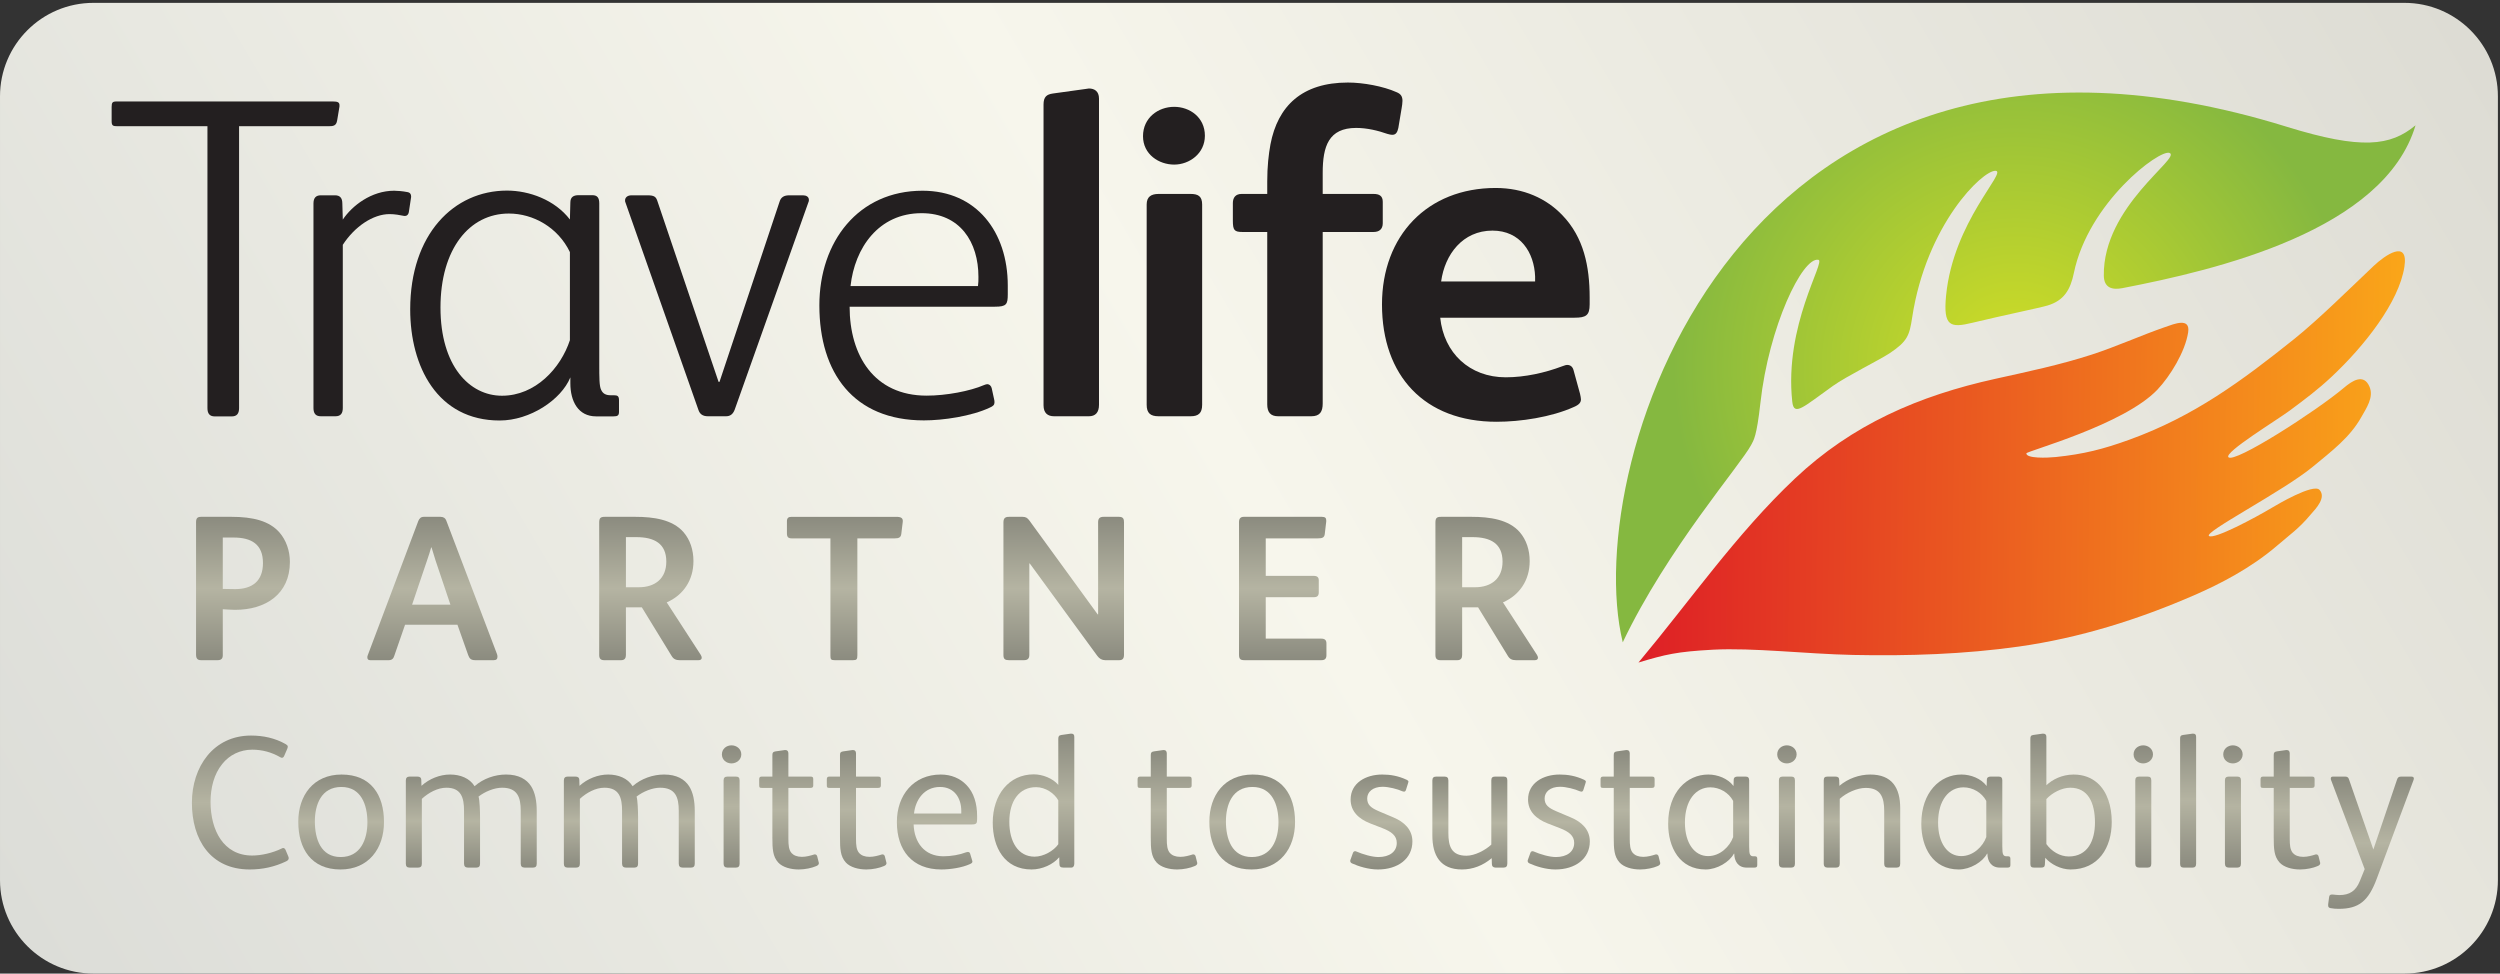 <?xml version="1.0" encoding="UTF-8" standalone="no"?><!DOCTYPE svg PUBLIC "-//W3C//DTD SVG 1.1//EN" "http://www.w3.org/Graphics/SVG/1.1/DTD/svg11.dtd"><svg width="100%" height="100%" viewBox="0 0 511 199" version="1.1" xmlns="http://www.w3.org/2000/svg" xmlns:xlink="http://www.w3.org/1999/xlink" xml:space="preserve" xmlns:serif="http://www.serif.com/" style="fill-rule:evenodd;clip-rule:evenodd;stroke-linejoin:round;stroke-miterlimit:2;"><rect x="0" y="0" width="511" height="199" fill="#333333" stroke="none"/><g><path d="M510.571,179.888c0,10.555 -8.557,19.112 -19.112,19.112l-472.348,0c-10.555,0 -19.111,-8.557 -19.111,-19.112l0,-160.191c0,-10.555 8.556,-19.112 19.111,-19.112l472.348,0c10.555,0 19.112,8.557 19.112,19.112l0,160.191Z" style="fill:url(#_Linear1);"/><path d="M331.691,131.291c9.095,-19.119 24.152,-36.314 26.267,-40.381c0.48,-0.922 1.098,-1.595 1.868,-8.547c1.731,-15.639 8.599,-29.91 11.861,-29.257c1.529,0.305 -7.052,13.395 -5.345,29.025c0.335,3.068 2.295,1.026 8.309,-3.252c2.788,-1.984 9.576,-5.334 11.572,-6.661c3.701,-2.459 4.071,-3.685 4.623,-7.314c2.888,-18.982 14.405,-30.157 17.06,-29.991c2.414,0.151 -8.663,10.379 -10.131,25.536c-0.613,6.334 0.898,6.614 5.432,5.516c6.322,-1.531 13.612,-3.007 15.308,-3.516c3.331,-0.999 4.667,-3.17 5.379,-6.63c2.968,-14.416 17.493,-25.362 19.566,-24.556c2.475,0.962 -13.636,10.894 -13.439,25.083c0.034,2.448 1.654,2.967 3.78,2.555c19.234,-3.721 53.527,-11.755 59.936,-33.288c-5.109,4.236 -10.977,5.054 -26.393,0.279c-111.598,-34.564 -144.577,68.685 -135.653,105.399Z" style="fill:url(#_Radial2);"/><path d="M334.904,135.42c10.486,-12.533 20.041,-26.339 31.955,-37.582c11.75,-11.09 25.34,-16.941 40.94,-20.396c6.611,-1.464 13.232,-2.851 19.684,-4.939c5.118,-1.655 10,-3.899 15.075,-5.658c1.897,-0.657 5.17,-2.012 4.701,1.08c-0.602,3.976 -3.707,9.006 -6.29,11.727c-6.833,7.195 -26.781,12.577 -26.785,13.013c-0.005,1.076 4.211,0.938 6.019,0.751c5.704,-0.592 9.681,-1.602 15.041,-3.54c13.151,-4.755 22.931,-11.964 33.761,-20.64c4.838,-3.876 11.7,-10.645 16.172,-14.883c2.281,-2.161 7.176,-5.589 6.281,0.197c-1.114,7.202 -8.148,16.163 -14.923,22.501c-2.787,2.607 -5.424,4.576 -8.527,6.879c-2.662,1.975 -13.443,8.539 -12.52,9.526c1.233,1.318 17.994,-9.444 23.613,-14.198c1.679,-1.421 4.049,-3.008 5.235,-0.194c0.905,2.145 -0.651,4.356 -1.701,6.222c-2.308,4.1 -5.913,6.827 -9.899,10.115c-6.117,5.047 -22.44,13.419 -21.207,14.165c1.131,0.684 9.279,-3.651 13.094,-5.927c0.565,-0.336 8.238,-4.911 9.49,-3.506c1.374,1.54 -0.592,3.679 -1.871,5.101c-2.329,2.788 -4.204,4.055 -6.709,6.215c-5.418,4.673 -11.776,7.913 -16.923,10.161c-11.47,5.011 -23.567,8.796 -35.943,10.543c-11.17,1.576 -22.619,1.954 -33.891,1.716c-9.674,-0.204 -20.446,-1.512 -28.651,-1.072c-7.388,0.396 -9.74,0.973 -15.221,2.623Z" style="fill:url(#_Linear3);"/><path d="M47.736,109.874l-2.201,0l-0,10.501c0.338,0 2.244,0.042 2.498,0.042c3.598,-0 5.716,-1.693 5.716,-5.335c0,-3.853 -2.371,-5.208 -6.013,-5.208Zm0.339,14.777c-0.339,0 -2.244,-0.084 -2.54,-0.127l-0,9.401c-0,0.635 -0.255,1.016 -1.059,1.016l-3.388,0c-0.677,0 -1.016,-0.296 -1.016,-1.143l-0,-27.015c-0,-0.847 0.254,-1.143 1.058,-1.143l6.14,-0c4.488,-0 7.791,0.846 9.866,3.217c1.356,1.567 2.117,3.727 2.117,6.013c-0,6.564 -4.954,9.781 -11.178,9.781Z" style="fill:url(#_Linear4);"/><path d="M89.058,114.659c-0.381,-1.186 -0.635,-2.075 -0.846,-2.753l-0.085,-0c-0.212,0.72 -0.466,1.609 -0.889,2.795l-3.007,8.892l7.834,0l-3.007,-8.934Zm11.857,20.282l-3.769,0c-0.89,0 -1.185,-0.339 -1.439,-1.016l-2.203,-6.225l-10.712,-0l-2.203,6.352c-0.169,0.55 -0.465,0.889 -1.142,0.889l-3.769,0c-0.424,0 -0.592,-0.212 -0.592,-0.55c-0,-0.127 -0,-0.297 0.084,-0.466l10.332,-27.439c0.211,-0.508 0.507,-0.846 1.143,-0.846l3.387,-0c0.636,-0 1.016,0.296 1.185,0.762l10.375,27.311c0.085,0.212 0.085,0.381 0.085,0.551c0,0.423 -0.212,0.677 -0.762,0.677Z" style="fill:url(#_Linear5);"/><path d="M130.054,109.789l-2.117,0l-0,10.247l2.625,0c3.387,0 5.631,-1.821 5.631,-5.25c-0,-3.684 -2.456,-4.997 -6.139,-4.997Zm12.745,25.152l-3.854,0c-0.761,0 -1.27,-0.212 -1.651,-0.847l-6.098,-9.95l-3.259,-0l-0,9.738c-0,0.636 -0.255,1.059 -0.975,1.059l-3.472,0c-0.719,0 -1.016,-0.339 -1.016,-1.059l-0,-27.015c-0,-0.931 0.212,-1.227 1.143,-1.227l6.267,-0c3.683,-0 7.579,0.55 9.824,3.133c1.355,1.566 2.032,3.642 2.032,5.928c0,3.896 -2.075,6.944 -5.463,8.426l6.945,10.713c0.127,0.212 0.212,0.424 0.212,0.593c0,0.339 -0.254,0.508 -0.635,0.508Z" style="fill:url(#_Linear6);"/><path d="M184.222,109.154c-0.085,0.72 -0.551,0.889 -1.313,0.889l-7.664,-0l-0,23.924c-0,0.805 -0.17,0.974 -0.889,0.974l-3.726,0c-0.763,0 -0.89,-0.169 -0.89,-0.932l0,-23.966l-7.918,-0c-0.719,-0 -0.973,-0.296 -0.973,-1.016l-0,-2.498c-0,-0.635 0.296,-0.889 0.931,-0.889l21.425,-0c1.102,-0 1.398,0.338 1.314,1.058l-0.297,2.456Z" style="fill:url(#_Linear7);"/><path d="M228.731,134.941l-2.837,0c-0.636,0 -1.186,-0.296 -1.61,-0.889l-13.803,-18.885l-0.085,-0l-0,18.673c-0,0.805 -0.381,1.101 -1.101,1.101l-3.049,0c-0.805,0 -1.143,-0.212 -1.143,-1.059l-0,-27.099c-0,-0.889 0.38,-1.143 1.143,-1.143l2.752,-0c0.678,-0 1.017,0.211 1.441,0.804l13.93,19.139l0.084,0l0,-18.843c0,-0.804 0.382,-1.1 1.102,-1.1l3.176,-0c0.888,-0 1.015,0.466 1.015,1.143l0,27.015c0,0.931 -0.381,1.143 -1.015,1.143Z" style="fill:url(#_Linear8);"/><path d="M270.106,134.941l-15.708,0c-0.847,0 -1.144,-0.212 -1.144,-1.143l-0,-27.1c-0,-0.677 0.297,-1.058 0.974,-1.058l15.963,-0c0.678,-0 0.89,0.254 0.89,0.719l-0,0.254l-0.297,2.541c-0.085,0.762 -0.551,0.889 -1.439,0.889l-10.628,-0l0,7.664l9.781,0c0.804,0 1.059,0.339 1.059,0.932l0,2.413c0,0.72 -0.297,1.016 -1.017,1.016l-9.823,0l0,8.469l11.347,0c0.72,0 1.059,0.297 1.059,0.974l-0,2.414c-0,0.677 -0.297,1.016 -1.017,1.016Z" style="fill:url(#_Linear9);"/><path d="M300.98,109.789l-2.117,0l0,10.247l2.625,0c3.388,0 5.632,-1.821 5.632,-5.25c-0,-3.684 -2.456,-4.997 -6.14,-4.997Zm12.746,25.152l-3.854,0c-0.762,0 -1.27,-0.212 -1.651,-0.847l-6.098,-9.95l-3.26,-0l0,9.738c0,0.636 -0.255,1.059 -0.974,1.059l-3.472,0c-0.72,0 -1.017,-0.339 -1.017,-1.059l-0,-27.015c-0,-0.931 0.212,-1.227 1.144,-1.227l6.267,-0c3.683,-0 7.579,0.55 9.823,3.133c1.355,1.566 2.033,3.642 2.033,5.928c-0,3.896 -2.075,6.944 -5.463,8.426l6.944,10.713c0.127,0.212 0.212,0.424 0.212,0.593c-0,0.339 -0.254,0.508 -0.634,0.508Z" style="fill:url(#_Linear10);"/><path d="M68.919,24.581c-0.188,1.219 -0.844,1.219 -1.968,1.219l-18.085,0l0,57.627c0,1.124 -0.468,1.687 -1.499,1.687l-3.467,-0c-1.031,-0 -1.499,-0.563 -1.499,-1.687l0,-57.627l-18.366,0c-0.937,0 -1.218,-0.093 -1.218,-1.031l-0,-2.905c-0,-0.936 0.187,-1.124 1.031,-1.124l44.227,0c0.937,0 1.312,0.188 1.312,0.749l0,0.282l-0.468,2.81Z" style="fill:#231f20;fill-rule:nonzero;"/><path d="M83.561,43.388c-0.094,0.468 -0.375,0.75 -0.75,0.75l-0.187,0c-0.937,-0.188 -1.968,-0.375 -2.998,-0.375c-3.373,0 -7.122,2.529 -9.558,6.277l0,33.359c0,1.124 -0.469,1.686 -1.499,1.686l-2.999,-0c-1.03,-0 -1.499,-0.562 -1.499,-1.686l-0,-41.792c-0,-1.124 0.469,-1.686 1.499,-1.686l2.905,0c1.031,0 1.499,0.562 1.499,1.686l0.094,3.28c1.874,-2.811 5.81,-5.903 10.494,-5.903c0.657,-0 1.781,0.093 2.718,0.281c0.562,0.093 0.75,0.468 0.75,0.843l-0,0.187l-0.469,3.093Z" style="fill:#231f20;fill-rule:nonzero;"/><path d="M165.243,41.326l-15.086,42.447c-0.375,0.937 -0.937,1.312 -1.781,1.312l-3.654,-0c-1.125,-0 -1.687,-0.468 -1.968,-1.312l-14.899,-42.353c-0.093,-0.187 -0.093,-0.281 -0.093,-0.469c0,-0.562 0.467,-1.03 1.311,-1.03l3.28,0c1.312,0 1.687,0.281 1.968,1.03l12.556,37.106l0.187,-0l12.275,-36.824c0.282,-0.938 0.937,-1.312 1.968,-1.312l2.811,0c0.656,0 1.218,0.281 1.218,0.937c-0,0.187 -0,0.281 -0.093,0.468Z" style="fill:#231f20;fill-rule:nonzero;"/><path d="M188.374,43.575c-8.808,-0 -13.681,7.121 -14.524,14.899l26.049,-0c0.094,-0.656 0.094,-1.218 0.094,-1.874c-0,-7.122 -3.748,-13.025 -11.619,-13.025Zm14.992,19.115l-29.704,0c0,9.933 4.967,18.179 15.742,18.179c4.03,0 8.902,-0.938 11.713,-2.156c0.281,-0.093 0.469,-0.187 0.656,-0.187c0.469,0 0.843,0.375 0.937,0.844l0.469,2.154c0.093,0.281 0.093,0.563 0.093,0.75c0,0.469 -0.281,0.749 -0.936,1.031c-3.749,1.78 -9.559,2.623 -13.494,2.623c-14.336,0 -21.364,-9.651 -21.364,-23.518c-0,-13.025 7.965,-23.426 21.083,-23.426c11.057,-0 17.429,8.433 17.429,19.396l0,1.781c0,2.061 -0.281,2.529 -2.624,2.529Z" style="fill:#231f20;fill-rule:nonzero;"/><path d="M222.575,85.085l-7.122,-0c-1.311,-0 -2.154,-0.656 -2.154,-2.249l-0,-61.468c-0,-1.593 0.655,-2.062 1.874,-2.249l6.746,-0.937c0.187,0 0.468,-0.094 0.656,-0.094c1.124,-0 2.061,0.562 2.061,2.062l0,62.593c0,1.593 -0.749,2.342 -2.061,2.342Z" style="fill:#231f20;fill-rule:nonzero;"/><path d="M243.376,85.085l-6.559,-0c-1.687,-0 -2.437,-0.656 -2.437,-2.342l0,-40.949c0,-1.592 0.938,-2.154 2.437,-2.154l6.559,-0c1.499,-0 2.343,0.468 2.343,2.154l-0,40.949c-0,1.686 -0.75,2.342 -2.343,2.342Zm-3.373,-51.442c-3.092,0 -6.372,-2.062 -6.372,-5.81c-0,-3.748 3.092,-5.997 6.372,-5.997c3.186,-0 6.278,2.155 6.278,5.903c0,3.655 -3.186,5.904 -6.278,5.904Z" style="fill:#231f20;fill-rule:nonzero;"/><path d="M286.478,22.211l-0.656,3.936c-0.188,0.843 -0.469,1.405 -1.218,1.405c-0.375,0 -0.656,-0.094 -1.031,-0.187c-1.874,-0.657 -4.123,-1.218 -6.372,-1.218c-5.622,0 -6.84,3.748 -6.84,9.182l-0,4.311l10.401,-0c1.124,-0 1.874,0.375 1.874,1.593l-0,4.404c-0,1.218 -0.75,1.78 -1.874,1.78l-10.401,0l-0,35.045c-0,1.687 -0.562,2.623 -2.343,2.623l-6.747,-0c-1.593,-0 -2.248,-0.843 -2.248,-2.436l0,-35.232l-5.06,0c-1.687,0 -1.968,-0.375 -1.968,-2.343l-0,-3.56c-0,-1.125 0.562,-1.874 1.78,-1.874l5.248,-0l0,-2.53c0,-3.092 0.28,-5.529 0.655,-7.59c1.5,-7.871 6.466,-12.65 15.836,-12.65c3.093,-0 7.216,0.75 9.933,1.967c0.937,0.375 1.218,0.938 1.218,1.781c0,0.468 -0.093,1.031 -0.187,1.593Z" style="fill:#231f20;fill-rule:nonzero;"/><path d="M313.776,56.506c-0.188,-4.872 -2.999,-9.37 -8.715,-9.37c-6.09,0 -9.745,4.873 -10.494,10.4l19.209,-0l0,-1.03Zm8.058,8.433l-27.454,-0c0.749,7.216 5.997,12.182 13.399,12.182c3.935,0 8.058,-0.938 11.525,-2.249c0.375,-0.094 0.656,-0.281 1.031,-0.281c0.656,0 1.124,0.374 1.312,1.124l1.312,4.779c0.093,0.468 0.187,0.843 0.187,1.124c-0,0.656 -0.375,1.125 -1.499,1.593c-4.592,2.061 -10.87,2.999 -15.742,2.999c-14.712,-0 -23.426,-9.371 -23.426,-23.988c0,-14.055 9.277,-23.8 23.238,-23.8c5.716,-0 10.402,2.154 13.681,5.621c4.31,4.498 5.528,10.401 5.528,16.773l-0,1.406c-0,2.249 -0.749,2.717 -3.092,2.717Z" style="fill:#231f20;fill-rule:nonzero;"/><path d="M116.488,51.526c-2.44,-5.065 -7.505,-7.879 -12.476,-7.879c-8.067,0 -13.977,7.223 -13.977,19.229c0,11.912 5.91,18.01 12.569,18.01c6.848,0 12.007,-5.629 13.884,-11.351l-0,-18.009Zm8.911,33.581l-3.565,0c-3.658,0 -5.253,-3.095 -5.253,-6.754l0,-1.22c-1.876,4.597 -8.255,8.818 -14.445,8.818c-12.757,-0 -18.291,-11.068 -18.291,-22.7c0,-15.384 8.91,-24.294 19.791,-24.294c4.503,0 9.756,1.875 12.852,5.909l0.093,-3.47c0,-1.126 0.656,-1.501 1.688,-1.501l2.814,0c1.032,0 1.408,0.563 1.408,1.688l-0,32.924c-0,2.626 -0,4.409 0.375,5.159c0.374,0.844 1.031,1.125 1.97,1.125l0.656,0c0.751,0 1.032,0.188 1.032,1.032l0,2.346c0,0.75 -0.281,0.938 -1.125,0.938Z" style="fill:#231f20;fill-rule:nonzero;"/><path d="M58.474,176.064c-2.348,1.116 -4.773,1.655 -7.429,1.655c-8.047,-0 -11.82,-6.121 -11.82,-13.628c-0,-7.353 4.389,-13.744 12.089,-13.744c2.54,0 4.928,0.539 7.045,1.732c0.308,0.193 0.462,0.308 0.462,0.539c-0,0.116 -0.039,0.27 -0.115,0.462l-0.617,1.425c-0.115,0.269 -0.269,0.385 -0.461,0.385c-0.117,-0 -0.232,-0.039 -0.347,-0.116c-1.81,-1.039 -3.696,-1.54 -5.736,-1.54c-2.464,0 -4.659,1.078 -6.122,2.926c-1.694,2.079 -2.386,4.889 -2.386,7.738c-0,5.775 2.618,10.972 8.508,10.972c1.886,0 4.196,-0.539 6.005,-1.424c0.116,-0.077 0.231,-0.116 0.347,-0.116c0.192,-0 0.385,0.154 0.5,0.462l0.501,1.194c0.077,0.154 0.115,0.308 0.115,0.423c0,0.27 -0.192,0.501 -0.539,0.655Z" style="fill:url(#_Linear11);"/><path d="M69.785,160.857c-4.157,-0 -5.428,3.657 -5.428,7.045c0,3.542 1.193,7.276 5.274,7.276c4.042,-0 5.467,-3.542 5.467,-7.122c-0,-3.58 -1.309,-7.199 -5.313,-7.199Zm-0.193,16.862c-5.966,-0 -8.623,-4.235 -8.623,-9.74c0,-5.428 3.118,-9.663 8.855,-9.663c5.967,0 8.662,4.119 8.662,9.702c0,5.428 -3.157,9.701 -8.894,9.701Z" style="fill:url(#_Linear12);"/><path d="M108.977,177.334l-1.771,-0c-0.5,-0 -0.769,-0.269 -0.769,-0.809l-0,-10.817c-0,-2.772 -0.694,-4.697 -3.812,-4.697c-1.578,0 -3.465,0.77 -4.813,1.809c0.232,0.732 0.308,3.042 0.308,4.235l0,9.47c0,0.54 -0.231,0.809 -0.732,0.809l-1.77,-0c-0.5,-0 -0.77,-0.269 -0.77,-0.809l-0,-10.817c-0,-2.657 -0.578,-4.697 -3.619,-4.697c-1.77,0 -3.619,1.001 -5.005,2.271l-0,13.243c-0,0.54 -0.23,0.809 -0.731,0.809l-1.81,-0c-0.5,-0 -0.731,-0.269 -0.731,-0.809l0,-17.016c0,-0.5 0.269,-0.77 0.731,-0.77l1.655,-0c0.462,-0 0.771,0.193 0.771,0.694l0.038,1.193c1.617,-1.463 3.773,-2.31 5.852,-2.31c2.118,0 4.004,0.77 5.004,2.387c1.772,-1.578 4.197,-2.387 6.431,-2.387c2.579,0 4.196,0.962 5.12,2.387c0.808,1.27 1.154,2.964 1.154,5.12l0,10.702c0,0.54 -0.23,0.809 -0.731,0.809Z" style="fill:url(#_Linear13);"/><path d="M141.278,177.334l-1.77,-0c-0.5,-0 -0.77,-0.269 -0.77,-0.809l0,-10.817c0,-2.772 -0.693,-4.697 -3.811,-4.697c-1.578,0 -3.465,0.77 -4.813,1.809c0.231,0.732 0.308,3.042 0.308,4.235l-0,9.47c-0,0.54 -0.232,0.809 -0.732,0.809l-1.77,-0c-0.5,-0 -0.77,-0.269 -0.77,-0.809l0,-10.817c0,-2.657 -0.578,-4.697 -3.619,-4.697c-1.77,0 -3.619,1.001 -5.005,2.271l0,13.243c0,0.54 -0.23,0.809 -0.731,0.809l-1.81,-0c-0.5,-0 -0.731,-0.269 -0.731,-0.809l-0,-17.016c-0,-0.5 0.269,-0.77 0.731,-0.77l1.656,-0c0.462,-0 0.77,0.193 0.77,0.694l0.038,1.193c1.617,-1.463 3.774,-2.31 5.852,-2.31c2.118,0 4.003,0.77 5.005,2.387c1.771,-1.578 4.196,-2.387 6.429,-2.387c2.579,0 4.197,0.962 5.121,2.387c0.808,1.27 1.154,2.964 1.154,5.12l-0,10.702c-0,0.54 -0.231,0.809 -0.732,0.809Z" style="fill:url(#_Linear14);"/><path d="M150.442,177.334l-1.771,-0c-0.5,-0 -0.77,-0.269 -0.77,-0.809l0,-17.016c0,-0.538 0.27,-0.77 0.77,-0.77l1.771,-0c0.5,-0 0.732,0.232 0.732,0.77l-0,17.016c-0,0.54 -0.232,0.809 -0.732,0.809Zm-0.923,-21.29c-1.04,-0 -1.964,-0.731 -1.964,-1.847c-0,-1.117 0.924,-1.848 1.964,-1.848c1.039,-0 2.002,0.731 2.002,1.848c-0,1.116 -1.001,1.847 -2.002,1.847Z" style="fill:url(#_Linear15);"/><path d="M166.843,177.026c-0.885,0.385 -2.271,0.693 -3.58,0.693c-1.656,-0 -3.311,-0.462 -4.197,-1.425c-1.116,-1.231 -1.193,-2.771 -1.193,-5.158l0,-10.087l-2.117,-0c-0.501,-0 -0.577,-0.077 -0.577,-0.577l0,-1.194c0,-0.384 0.153,-0.539 0.5,-0.539l2.194,-0l0,-4.388c0,-0.539 0.154,-0.693 0.654,-0.77l1.887,-0.269l0.154,0c0.385,0 0.578,0.269 0.578,0.692l-0,4.735l4.543,-0c0.346,-0 0.539,0.077 0.539,0.501l-0,1.309c-0,0.385 -0.193,0.5 -0.579,0.5l-4.503,-0l-0,10.395c-0,1.27 0.077,2.271 0.654,2.926c0.424,0.462 1.116,0.77 2.117,0.77c0.886,-0 1.81,-0.27 2.426,-0.462c0.077,-0.039 0.154,-0.039 0.23,-0.039c0.194,-0 0.386,0.115 0.463,0.385l0.308,1.232c-0,0.077 0.038,0.116 0.038,0.154c0,0.308 -0.231,0.501 -0.539,0.616Z" style="fill:url(#_Linear16);"/><path d="M180.664,177.026c-0.885,0.385 -2.27,0.693 -3.58,0.693c-1.655,-0 -3.311,-0.462 -4.196,-1.425c-1.116,-1.231 -1.194,-2.771 -1.194,-5.158l0,-10.087l-2.117,-0c-0.501,-0 -0.577,-0.077 -0.577,-0.577l-0,-1.194c-0,-0.384 0.153,-0.539 0.5,-0.539l2.194,-0l0,-4.388c0,-0.539 0.155,-0.693 0.655,-0.77l1.886,-0.269l0.155,0c0.384,0 0.577,0.269 0.577,0.692l-0,4.735l4.543,-0c0.346,-0 0.539,0.077 0.539,0.501l-0,1.309c-0,0.385 -0.193,0.5 -0.578,0.5l-4.504,-0l-0,10.395c-0,1.27 0.077,2.271 0.654,2.926c0.424,0.462 1.116,0.77 2.117,0.77c0.886,-0 1.81,-0.27 2.426,-0.462c0.077,-0.039 0.154,-0.039 0.231,-0.039c0.193,-0 0.385,0.115 0.462,0.385l0.308,1.232c-0,0.077 0.038,0.116 0.038,0.154c0,0.308 -0.23,0.501 -0.539,0.616Z" style="fill:url(#_Linear17);"/><path d="M196.486,165.746c-0,-2.618 -1.423,-4.889 -4.35,-4.889c-3.196,-0 -5.004,2.579 -5.313,5.428l9.663,-0l-0,-0.539Zm2.079,2.772l-11.819,-0c0.116,3.657 2.194,6.506 6.083,6.506c1.578,0 3.35,-0.308 4.62,-0.808c0.154,-0.039 0.27,-0.077 0.385,-0.077c0.192,-0 0.385,0.077 0.462,0.346l0.424,1.425c0.038,0.076 0.038,0.154 0.038,0.192c-0,0.231 -0.154,0.347 -0.462,0.501c-1.655,0.77 -4.119,1.116 -5.891,1.116c-5.928,-0 -9.085,-3.888 -9.085,-9.701c0,-5.506 3.426,-9.702 8.97,-9.702c2.194,0 3.966,0.809 5.236,2.118c1.539,1.578 2.195,3.849 2.195,6.352l-0,0.654c-0,0.886 -0.155,1.078 -1.156,1.078Z" style="fill:url(#_Linear18);"/><path d="M216.314,163.59c-0.808,-1.463 -2.656,-2.694 -4.542,-2.694c-3.465,-0 -5.467,2.848 -5.467,7.083c-0,4.081 1.809,7.122 5.159,7.122c1.809,-0 3.888,-1.155 4.85,-2.541l-0,-8.97Zm2.695,13.744l-1.655,-0c-0.578,-0 -0.809,-0.231 -0.809,-0.731l-0.038,-1.386c-1.233,1.463 -3.465,2.502 -5.659,2.502c-5.544,-0 -7.931,-4.543 -7.931,-9.586c0,-5.659 3.311,-9.856 8.393,-9.856c1.77,0 3.887,0.809 5.004,2.157l-0,-9.394c-0,-0.5 0.116,-0.731 0.616,-0.809l1.886,-0.269l0.193,0c0.385,0 0.578,0.192 0.578,0.654l0,25.909c0,0.501 -0.231,0.809 -0.578,0.809Z" style="fill:url(#_Linear19);"/><path d="M244.188,177.026c-0.885,0.385 -2.271,0.693 -3.581,0.693c-1.655,-0 -3.31,-0.462 -4.196,-1.425c-1.116,-1.231 -1.193,-2.771 -1.193,-5.158l0,-10.087l-2.117,-0c-0.501,-0 -0.578,-0.077 -0.578,-0.577l-0,-1.194c-0,-0.384 0.154,-0.539 0.5,-0.539l2.195,-0l0,-4.388c0,-0.539 0.154,-0.693 0.654,-0.77l1.887,-0.269l0.154,0c0.385,0 0.577,0.269 0.577,0.692l0,4.735l4.543,-0c0.347,-0 0.539,0.077 0.539,0.501l0,1.309c0,0.385 -0.192,0.5 -0.578,0.5l-4.504,-0l0,10.395c0,1.27 0.077,2.271 0.655,2.926c0.423,0.462 1.116,0.77 2.117,0.77c0.886,-0 1.809,-0.27 2.426,-0.462c0.077,-0.039 0.154,-0.039 0.23,-0.039c0.193,-0 0.386,0.115 0.463,0.385l0.308,1.232c-0,0.077 0.038,0.116 0.038,0.154c0,0.308 -0.231,0.501 -0.539,0.616Z" style="fill:url(#_Linear20);"/><path d="M256.006,160.857c-4.156,-0 -5.427,3.657 -5.427,7.045c-0,3.542 1.194,7.276 5.275,7.276c4.042,-0 5.466,-3.542 5.466,-7.122c0,-3.58 -1.31,-7.199 -5.314,-7.199Zm-0.192,16.862c-5.966,-0 -8.623,-4.235 -8.623,-9.74c-0,-5.428 3.119,-9.663 8.854,-9.663c5.968,0 8.663,4.119 8.663,9.702c0,5.428 -3.157,9.701 -8.894,9.701Z" style="fill:url(#_Linear21);"/><path d="M281.648,177.719c-1.963,-0 -4.003,-0.654 -5.274,-1.232c-0.269,-0.115 -0.385,-0.308 -0.385,-0.501c0,-0.076 0,-0.153 0.038,-0.231l0.5,-1.385c0.078,-0.231 0.232,-0.385 0.424,-0.385c0.077,0 0.154,0 0.232,0.038c1.423,0.616 3.271,1.155 4.581,1.155c2.232,-0 3.734,-1.078 3.734,-2.887c-0,-1.501 -1.117,-2.31 -2.888,-3.003l-2.579,-1.001c-2.271,-0.886 -3.966,-2.425 -3.966,-4.851c0,-3.388 3.081,-5.12 6.468,-5.12c1.656,0 3.273,0.27 5.005,1.078c0.232,0.115 0.347,0.231 0.347,0.385c0,0.077 -0.039,0.192 -0.077,0.308l-0.424,1.348c-0.076,0.269 -0.231,0.384 -0.423,0.384c-0.077,0 -0.192,-0.038 -0.309,-0.077c-1.001,-0.462 -2.809,-0.924 -4.042,-0.924c-2.04,0 -3.157,1.079 -3.157,2.387c0,1.309 0.771,1.925 2.388,2.618l3.003,1.271c2.117,0.885 3.849,2.425 3.849,4.889c-0,3.541 -2.964,5.736 -7.045,5.736Z" style="fill:url(#_Linear22);"/><path d="M307.327,177.334l-1.655,-0c-0.462,-0 -0.732,-0.269 -0.732,-0.731l-0.039,-1.194c-1.77,1.502 -3.849,2.31 -6.082,2.31c-4.427,-0 -6.045,-2.849 -6.045,-6.968l-0,-11.242c-0,-0.538 0.27,-0.77 0.771,-0.77l1.732,-0c0.5,-0 0.77,0.232 0.77,0.77l-0,10.742c-0,2.733 0.616,4.658 3.696,4.658c1.694,0 3.85,-1.117 5.081,-2.272l0,-13.128c0,-0.538 0.232,-0.77 0.732,-0.77l1.809,-0c0.501,-0 0.732,0.232 0.732,0.77l-0,16.978c-0,0.578 -0.231,0.847 -0.77,0.847Z" style="fill:url(#_Linear23);"/><path d="M317.915,177.719c-1.964,-0 -4.004,-0.654 -5.274,-1.232c-0.27,-0.115 -0.386,-0.308 -0.386,-0.501c0,-0.076 0,-0.153 0.039,-0.231l0.5,-1.385c0.077,-0.231 0.231,-0.385 0.424,-0.385c0.077,0 0.154,0 0.231,0.038c1.424,0.616 3.272,1.155 4.581,1.155c2.233,-0 3.735,-1.078 3.735,-2.887c0,-1.501 -1.118,-2.31 -2.888,-3.003l-2.579,-1.001c-2.272,-0.886 -3.966,-2.425 -3.966,-4.851c0,-3.388 3.08,-5.12 6.468,-5.12c1.655,0 3.272,0.27 5.005,1.078c0.231,0.115 0.346,0.231 0.346,0.385c0,0.077 -0.039,0.192 -0.077,0.308l-0.424,1.348c-0.076,0.269 -0.23,0.384 -0.422,0.384c-0.078,0 -0.193,-0.038 -0.309,-0.077c-1.001,-0.462 -2.81,-0.924 -4.042,-0.924c-2.04,0 -3.157,1.079 -3.157,2.387c0,1.309 0.77,1.925 2.387,2.618l3.003,1.271c2.118,0.885 3.85,2.425 3.85,4.889c-0,3.541 -2.965,5.736 -7.045,5.736Z" style="fill:url(#_Linear24);"/><path d="M338.818,177.026c-0.884,0.385 -2.27,0.693 -3.58,0.693c-1.655,-0 -3.31,-0.462 -4.196,-1.425c-1.116,-1.231 -1.193,-2.771 -1.193,-5.158l-0,-10.087l-2.118,-0c-0.501,-0 -0.577,-0.077 -0.577,-0.577l-0,-1.194c-0,-0.384 0.154,-0.539 0.5,-0.539l2.195,-0l-0,-4.388c-0,-0.539 0.154,-0.693 0.654,-0.77l1.887,-0.269l0.154,0c0.385,0 0.577,0.269 0.577,0.692l0,4.735l4.543,-0c0.347,-0 0.539,0.077 0.539,0.501l0,1.309c0,0.385 -0.192,0.5 -0.578,0.5l-4.504,-0l0,10.395c0,1.27 0.077,2.271 0.654,2.926c0.424,0.462 1.117,0.77 2.118,0.77c0.885,-0 1.809,-0.27 2.425,-0.462c0.078,-0.039 0.155,-0.039 0.231,-0.039c0.193,-0 0.386,0.115 0.463,0.385l0.307,1.232c0,0.077 0.038,0.116 0.038,0.154c-0,0.308 -0.23,0.501 -0.539,0.616Z" style="fill:url(#_Linear25);"/><path d="M354.255,163.706c-0.924,-1.733 -2.811,-2.772 -4.658,-2.772c-2.965,-0 -5.198,2.618 -5.198,7.199c-0,4.235 1.963,6.853 4.736,6.853c2.464,0 4.427,-1.963 5.12,-3.889l0,-7.391Zm4.35,13.628l-1.617,-0c-1.694,-0 -2.503,-1.309 -2.503,-2.849l-0.077,0c-0.885,1.694 -3.426,3.234 -5.774,3.234c-5.313,-0 -7.661,-4.504 -7.661,-9.355c-0,-6.429 3.811,-10.048 8.2,-10.048c1.925,0 4.004,0.809 5.159,2.349l0.038,-1.271c-0,-0.462 0.308,-0.655 0.732,-0.655l1.732,-0c0.462,-0 0.693,0.232 0.693,0.732l0,13.474c0,0.886 0.038,1.502 0.193,1.733c0.153,0.269 0.345,0.346 0.654,0.346l0.27,0c0.346,0 0.539,0.077 0.539,0.5l0,1.31c0,0.384 -0.193,0.5 -0.578,0.5Z" style="fill:url(#_Linear26);"/><path d="M366.151,177.334l-1.771,-0c-0.5,-0 -0.77,-0.269 -0.77,-0.809l-0,-17.016c-0,-0.538 0.27,-0.77 0.77,-0.77l1.771,-0c0.5,-0 0.732,0.232 0.732,0.77l-0,17.016c-0,0.54 -0.232,0.809 -0.732,0.809Zm-0.923,-21.29c-1.04,-0 -1.964,-0.731 -1.964,-1.847c0,-1.117 0.924,-1.848 1.964,-1.848c1.039,-0 2.002,0.731 2.002,1.848c0,1.116 -1.001,1.847 -2.002,1.847Z" style="fill:url(#_Linear27);"/><path d="M387.673,177.334l-1.81,-0c-0.501,-0 -0.731,-0.269 -0.731,-0.809l-0,-10.779c-0,-2.733 -0.693,-4.697 -3.774,-4.697c-1.77,-0 -3.964,1.001 -5.312,2.233l-0,13.243c-0,0.54 -0.231,0.809 -0.732,0.809l-1.809,-0c-0.462,-0 -0.732,-0.269 -0.732,-0.77l0,-17.055c0,-0.538 0.193,-0.77 0.732,-0.77l1.694,-0c0.462,-0 0.732,0.193 0.732,0.694l0.038,1.193c1.771,-1.501 4.081,-2.31 6.313,-2.31c4.428,0 6.122,2.695 6.122,6.891l-0,11.318c-0,0.54 -0.193,0.809 -0.731,0.809Z" style="fill:url(#_Linear28);"/><path d="M405.998,163.706c-0.924,-1.733 -2.81,-2.772 -4.658,-2.772c-2.965,-0 -5.197,2.618 -5.197,7.199c0,4.235 1.962,6.853 4.735,6.853c2.464,0 4.427,-1.963 5.12,-3.889l-0,-7.391Zm4.35,13.628l-1.617,-0c-1.694,-0 -2.502,-1.309 -2.502,-2.849l-0.078,0c-0.884,1.694 -3.425,3.234 -5.774,3.234c-5.313,-0 -7.661,-4.504 -7.661,-9.355c0,-6.429 3.811,-10.048 8.2,-10.048c1.925,0 4.004,0.809 5.159,2.349l0.038,-1.271c0,-0.462 0.308,-0.655 0.732,-0.655l1.732,-0c0.462,-0 0.694,0.232 0.694,0.732l-0,13.474c-0,0.886 0.038,1.502 0.192,1.733c0.153,0.269 0.347,0.346 0.654,0.346l0.27,0c0.346,0 0.539,0.077 0.539,0.5l-0,1.31c-0,0.384 -0.193,0.5 -0.578,0.5Z" style="fill:url(#_Linear29);"/><path d="M423.169,161.011c-1.772,0 -3.696,1.039 -4.89,2.31l-0,9.201c1.04,1.463 2.734,2.541 4.581,2.541c3.851,-0 5.352,-3.234 5.352,-6.93c0,-4.081 -1.425,-7.122 -5.043,-7.122Zm0.038,16.708c-1.963,-0 -4.042,-1.078 -5.158,-2.387l-0.077,1.386c-0.039,0.462 -0.232,0.616 -0.771,0.616l-1.463,-0c-0.5,-0 -0.731,-0.192 -0.731,-0.731l-0,-25.563c-0,-0.5 0.077,-0.731 0.578,-0.809l1.886,-0.269l0.192,0c0.386,0 0.616,0.192 0.616,0.654l-0,9.894c1.194,-1.154 3.196,-2.194 5.544,-2.194c2.079,0 3.657,0.655 4.889,1.732c2.002,1.771 2.927,4.736 2.927,7.931c0,5.274 -2.696,9.74 -8.432,9.74Z" style="fill:url(#_Linear30);"/><path d="M438.992,177.334l-1.77,-0c-0.501,-0 -0.771,-0.269 -0.771,-0.809l-0,-17.016c-0,-0.538 0.27,-0.77 0.771,-0.77l1.77,-0c0.5,-0 0.732,0.232 0.732,0.77l-0,17.016c-0,0.54 -0.232,0.809 -0.732,0.809Zm-0.924,-21.29c-1.04,-0 -1.963,-0.731 -1.963,-1.847c0,-1.117 0.923,-1.848 1.963,-1.848c1.039,-0 2.002,0.731 2.002,1.848c0,1.116 -1.001,1.847 -2.002,1.847Z" style="fill:url(#_Linear31);"/><path d="M448.194,177.334l-1.886,-0c-0.462,-0 -0.694,-0.231 -0.694,-0.77l0,-25.562c0,-0.54 0.116,-0.693 0.578,-0.771l1.925,-0.269l0.193,0c0.346,0 0.577,0.154 0.577,0.654l-0,25.909c-0,0.54 -0.231,0.809 -0.693,0.809Z" style="fill:url(#_Linear32);"/><path d="M457.318,177.334l-1.77,-0c-0.501,-0 -0.771,-0.269 -0.771,-0.809l0,-17.016c0,-0.538 0.27,-0.77 0.771,-0.77l1.77,-0c0.5,-0 0.732,0.232 0.732,0.77l-0,17.016c-0,0.54 -0.232,0.809 -0.732,0.809Zm-0.923,-21.29c-1.04,-0 -1.964,-0.731 -1.964,-1.847c-0,-1.117 0.924,-1.848 1.964,-1.848c1.039,-0 2.002,0.731 2.002,1.848c0,1.116 -1.001,1.847 -2.002,1.847Z" style="fill:url(#_Linear33);"/><path d="M473.719,177.026c-0.885,0.385 -2.271,0.693 -3.58,0.693c-1.656,-0 -3.311,-0.462 -4.197,-1.425c-1.116,-1.231 -1.193,-2.771 -1.193,-5.158l-0,-10.087l-2.117,-0c-0.501,-0 -0.577,-0.077 -0.577,-0.577l-0,-1.194c-0,-0.384 0.153,-0.539 0.5,-0.539l2.194,-0l-0,-4.388c-0,-0.539 0.154,-0.693 0.654,-0.77l1.887,-0.269l0.154,0c0.385,0 0.578,0.269 0.578,0.692l0,4.735l4.542,-0c0.347,-0 0.54,0.077 0.54,0.501l0,1.309c0,0.385 -0.193,0.5 -0.579,0.5l-4.503,-0l0,10.395c0,1.27 0.077,2.271 0.654,2.926c0.424,0.462 1.116,0.77 2.117,0.77c0.886,-0 1.81,-0.27 2.426,-0.462c0.077,-0.039 0.154,-0.039 0.23,-0.039c0.194,-0 0.386,0.115 0.463,0.385l0.308,1.232c0,0.077 0.038,0.116 0.038,0.154c-0,0.308 -0.231,0.501 -0.539,0.616Z" style="fill:url(#_Linear34);"/><path d="M493.315,159.471l-7.507,20.135c-1.694,4.542 -3.619,6.159 -7.777,6.159c-0.577,0 -1.154,-0.038 -1.732,-0.154c-0.347,-0.077 -0.423,-0.308 -0.423,-0.577l0,-0.193l0.192,-1.463c0.038,-0.385 0.231,-0.539 0.578,-0.539l0.154,0c0.423,0.039 0.962,0.116 1.347,0.116c2.118,-0 3.388,-0.847 4.196,-2.849l1.001,-2.464l-6.891,-18.248c-0.038,-0.077 -0.038,-0.192 -0.038,-0.269c0,-0.231 0.115,-0.386 0.423,-0.386l2.541,-0c0.385,-0 0.616,0.155 0.731,0.501l5.005,14.398l4.851,-14.321c0.154,-0.423 0.347,-0.578 0.808,-0.578l2.118,-0c0.346,-0 0.501,0.155 0.501,0.386c0,0.115 -0.039,0.231 -0.078,0.346Z" style="fill:url(#_Linear35);"/></g><defs><linearGradient id="_Linear1" x1="0" y1="0" x2="1" y2="0" gradientUnits="userSpaceOnUse" gradientTransform="matrix(456.733,-263.695,263.695,456.733,26.919,231.64)"><stop offset="0" style="stop-color:#dcddd8;stop-opacity:1"/><stop offset="0.5" style="stop-color:#f7f6ec;stop-opacity:1"/><stop offset="1" style="stop-color:#dddcd4;stop-opacity:1"/></linearGradient><radialGradient id="_Radial2" cx="0" cy="0" r="1" gradientUnits="userSpaceOnUse" gradientTransform="matrix(70.122,0,0,70.122,412.022,75.104)"><stop offset="0" style="stop-color:#d2de25;stop-opacity:1"/><stop offset="1" style="stop-color:#85b840;stop-opacity:1"/></radialGradient><linearGradient id="_Linear3" x1="0" y1="0" x2="1" y2="0" gradientUnits="userSpaceOnUse" gradientTransform="matrix(155.893,1.435,-1.435,155.893,335.297,92.677)"><stop offset="0" style="stop-color:#de1f26;stop-opacity:1"/><stop offset="1" style="stop-color:#faa619;stop-opacity:1"/></linearGradient><linearGradient id="_Linear4" x1="0" y1="0" x2="1" y2="0" gradientUnits="userSpaceOnUse" gradientTransform="matrix(1.31553e-09,29.301,-29.301,1.31553e-09,49.663,105.64)"><stop offset="0" style="stop-color:#8b8b7f;stop-opacity:1"/><stop offset="0.5" style="stop-color:#b5b4a2;stop-opacity:1"/><stop offset="1" style="stop-color:#8b8b7f;stop-opacity:1"/></linearGradient><linearGradient id="_Linear5" x1="0" y1="0" x2="1" y2="0" gradientUnits="userSpaceOnUse" gradientTransform="matrix(1.31553e-09,29.301,-29.301,1.31553e-09,88.381,105.64)"><stop offset="0" style="stop-color:#8b8b7f;stop-opacity:1"/><stop offset="0.5" style="stop-color:#b5b4a2;stop-opacity:1"/><stop offset="1" style="stop-color:#8b8b7f;stop-opacity:1"/></linearGradient><linearGradient id="_Linear6" x1="0" y1="0" x2="1" y2="0" gradientUnits="userSpaceOnUse" gradientTransform="matrix(1.31553e-09,29.301,-29.301,1.31553e-09,132.954,105.64)"><stop offset="0" style="stop-color:#8b8b7f;stop-opacity:1"/><stop offset="0.5" style="stop-color:#b5b4a2;stop-opacity:1"/><stop offset="1" style="stop-color:#8b8b7f;stop-opacity:1"/></linearGradient><linearGradient id="_Linear7" x1="0" y1="0" x2="1" y2="0" gradientUnits="userSpaceOnUse" gradientTransform="matrix(1.31553e-09,29.301,-29.301,1.31553e-09,172.69,105.64)"><stop offset="0" style="stop-color:#8b8b7f;stop-opacity:1"/><stop offset="0.5" style="stop-color:#b5b4a2;stop-opacity:1"/><stop offset="1" style="stop-color:#8b8b7f;stop-opacity:1"/></linearGradient><linearGradient id="_Linear8" x1="0" y1="0" x2="1" y2="0" gradientUnits="userSpaceOnUse" gradientTransform="matrix(1.31553e-09,29.301,-29.301,1.31553e-09,217.424,105.64)"><stop offset="0" style="stop-color:#8b8b7f;stop-opacity:1"/><stop offset="0.5" style="stop-color:#b5b4a2;stop-opacity:1"/><stop offset="1" style="stop-color:#8b8b7f;stop-opacity:1"/></linearGradient><linearGradient id="_Linear9" x1="0" y1="0" x2="1" y2="0" gradientUnits="userSpaceOnUse" gradientTransform="matrix(1.31553e-09,29.301,-29.301,1.31553e-09,262.189,105.64)"><stop offset="0" style="stop-color:#8b8b7f;stop-opacity:1"/><stop offset="0.5" style="stop-color:#b5b4a2;stop-opacity:1"/><stop offset="1" style="stop-color:#8b8b7f;stop-opacity:1"/></linearGradient><linearGradient id="_Linear10" x1="0" y1="0" x2="1" y2="0" gradientUnits="userSpaceOnUse" gradientTransform="matrix(1.31553e-09,29.301,-29.301,1.31553e-09,303.88,105.64)"><stop offset="0" style="stop-color:#8b8b7f;stop-opacity:1"/><stop offset="0.5" style="stop-color:#b5b4a2;stop-opacity:1"/><stop offset="1" style="stop-color:#8b8b7f;stop-opacity:1"/></linearGradient><linearGradient id="_Linear11" x1="0" y1="0" x2="1" y2="0" gradientUnits="userSpaceOnUse" gradientTransform="matrix(1.22889e-09,27.372,-27.372,1.22889e-09,49.12,150.347)"><stop offset="0" style="stop-color:#8b8b7f;stop-opacity:1"/><stop offset="0.5" style="stop-color:#b5b4a2;stop-opacity:1"/><stop offset="1" style="stop-color:#8b8b7f;stop-opacity:1"/></linearGradient><linearGradient id="_Linear12" x1="0" y1="0" x2="1" y2="0" gradientUnits="userSpaceOnUse" gradientTransform="matrix(8.71121e-11,19.403,-19.403,8.71121e-11,69.728,158.316)"><stop offset="0" style="stop-color:#8b8b7f;stop-opacity:1"/><stop offset="0.5" style="stop-color:#b5b4a2;stop-opacity:1"/><stop offset="1" style="stop-color:#8b8b7f;stop-opacity:1"/></linearGradient><linearGradient id="_Linear13" x1="0" y1="0" x2="1" y2="0" gradientUnits="userSpaceOnUse" gradientTransform="matrix(8.53846e-11,19.018,-19.018,8.53846e-11,96.33,158.316)"><stop offset="0" style="stop-color:#8b8b7f;stop-opacity:1"/><stop offset="0.5" style="stop-color:#b5b4a2;stop-opacity:1"/><stop offset="1" style="stop-color:#8b8b7f;stop-opacity:1"/></linearGradient><linearGradient id="_Linear14" x1="0" y1="0" x2="1" y2="0" gradientUnits="userSpaceOnUse" gradientTransform="matrix(8.53846e-11,19.018,-19.018,8.53846e-11,128.632,158.316)"><stop offset="0" style="stop-color:#8b8b7f;stop-opacity:1"/><stop offset="0.5" style="stop-color:#b5b4a2;stop-opacity:1"/><stop offset="1" style="stop-color:#8b8b7f;stop-opacity:1"/></linearGradient><linearGradient id="_Linear15" x1="0" y1="0" x2="1" y2="0" gradientUnits="userSpaceOnUse" gradientTransform="matrix(1.12176e-09,24.985,-24.985,1.12176e-09,149.538,152.349)"><stop offset="0" style="stop-color:#8b8b7f;stop-opacity:1"/><stop offset="0.5" style="stop-color:#b5b4a2;stop-opacity:1"/><stop offset="1" style="stop-color:#8b8b7f;stop-opacity:1"/></linearGradient><linearGradient id="_Linear16" x1="0" y1="0" x2="1" y2="0" gradientUnits="userSpaceOnUse" gradientTransform="matrix(1.0958e-09,24.407,-24.407,1.0958e-09,161.28,153.312)"><stop offset="0" style="stop-color:#8b8b7f;stop-opacity:1"/><stop offset="0.5" style="stop-color:#b5b4a2;stop-opacity:1"/><stop offset="1" style="stop-color:#8b8b7f;stop-opacity:1"/></linearGradient><linearGradient id="_Linear17" x1="0" y1="0" x2="1" y2="0" gradientUnits="userSpaceOnUse" gradientTransform="matrix(1.0958e-09,24.407,-24.407,1.0958e-09,175.102,153.312)"><stop offset="0" style="stop-color:#8b8b7f;stop-opacity:1"/><stop offset="0.5" style="stop-color:#b5b4a2;stop-opacity:1"/><stop offset="1" style="stop-color:#8b8b7f;stop-opacity:1"/></linearGradient><linearGradient id="_Linear18" x1="0" y1="0" x2="1" y2="0" gradientUnits="userSpaceOnUse" gradientTransform="matrix(8.71121e-11,19.403,-19.403,8.71121e-11,191.521,158.316)"><stop offset="0" style="stop-color:#8b8b7f;stop-opacity:1"/><stop offset="0.5" style="stop-color:#b5b4a2;stop-opacity:1"/><stop offset="1" style="stop-color:#8b8b7f;stop-opacity:1"/></linearGradient><linearGradient id="_Linear19" x1="0" y1="0" x2="1" y2="0" gradientUnits="userSpaceOnUse" gradientTransform="matrix(1.24619e-09,27.757,-27.757,1.24619e-09,211.252,149.962)"><stop offset="0" style="stop-color:#8b8b7f;stop-opacity:1"/><stop offset="0.5" style="stop-color:#b5b4a2;stop-opacity:1"/><stop offset="1" style="stop-color:#8b8b7f;stop-opacity:1"/></linearGradient><linearGradient id="_Linear20" x1="0" y1="0" x2="1" y2="0" gradientUnits="userSpaceOnUse" gradientTransform="matrix(1.0958e-09,24.407,-24.407,1.0958e-09,238.625,153.312)"><stop offset="0" style="stop-color:#8b8b7f;stop-opacity:1"/><stop offset="0.5" style="stop-color:#b5b4a2;stop-opacity:1"/><stop offset="1" style="stop-color:#8b8b7f;stop-opacity:1"/></linearGradient><linearGradient id="_Linear21" x1="0" y1="0" x2="1" y2="0" gradientUnits="userSpaceOnUse" gradientTransform="matrix(8.71121e-11,19.403,-19.403,8.71121e-11,255.95,158.316)"><stop offset="0" style="stop-color:#8b8b7f;stop-opacity:1"/><stop offset="0.5" style="stop-color:#b5b4a2;stop-opacity:1"/><stop offset="1" style="stop-color:#8b8b7f;stop-opacity:1"/></linearGradient><linearGradient id="_Linear22" x1="0" y1="0" x2="1" y2="0" gradientUnits="userSpaceOnUse" gradientTransform="matrix(8.71121e-11,19.403,-19.403,8.71121e-11,282.341,158.316)"><stop offset="0" style="stop-color:#8b8b7f;stop-opacity:1"/><stop offset="0.5" style="stop-color:#b5b4a2;stop-opacity:1"/><stop offset="1" style="stop-color:#8b8b7f;stop-opacity:1"/></linearGradient><linearGradient id="_Linear23" x1="0" y1="0" x2="1" y2="0" gradientUnits="userSpaceOnUse" gradientTransform="matrix(8.52115e-11,18.98,-18.98,8.52115e-11,300.436,158.739)"><stop offset="0" style="stop-color:#8b8b7f;stop-opacity:1"/><stop offset="0.5" style="stop-color:#b5b4a2;stop-opacity:1"/><stop offset="1" style="stop-color:#8b8b7f;stop-opacity:1"/></linearGradient><linearGradient id="_Linear24" x1="0" y1="0" x2="1" y2="0" gradientUnits="userSpaceOnUse" gradientTransform="matrix(8.71121e-11,19.403,-19.403,8.71121e-11,318.607,158.316)"><stop offset="0" style="stop-color:#8b8b7f;stop-opacity:1"/><stop offset="0.5" style="stop-color:#b5b4a2;stop-opacity:1"/><stop offset="1" style="stop-color:#8b8b7f;stop-opacity:1"/></linearGradient><linearGradient id="_Linear25" x1="0" y1="0" x2="1" y2="0" gradientUnits="userSpaceOnUse" gradientTransform="matrix(1.0958e-09,24.407,-24.407,1.0958e-09,333.256,153.312)"><stop offset="0" style="stop-color:#8b8b7f;stop-opacity:1"/><stop offset="0.5" style="stop-color:#b5b4a2;stop-opacity:1"/><stop offset="1" style="stop-color:#8b8b7f;stop-opacity:1"/></linearGradient><linearGradient id="_Linear26" x1="0" y1="0" x2="1" y2="0" gradientUnits="userSpaceOnUse" gradientTransform="matrix(8.71121e-11,19.403,-19.403,8.71121e-11,350.078,158.316)"><stop offset="0" style="stop-color:#8b8b7f;stop-opacity:1"/><stop offset="0.5" style="stop-color:#b5b4a2;stop-opacity:1"/><stop offset="1" style="stop-color:#8b8b7f;stop-opacity:1"/></linearGradient><linearGradient id="_Linear27" x1="0" y1="0" x2="1" y2="0" gradientUnits="userSpaceOnUse" gradientTransform="matrix(1.12176e-09,24.985,-24.985,1.12176e-09,365.247,152.349)"><stop offset="0" style="stop-color:#8b8b7f;stop-opacity:1"/><stop offset="0.5" style="stop-color:#b5b4a2;stop-opacity:1"/><stop offset="1" style="stop-color:#8b8b7f;stop-opacity:1"/></linearGradient><linearGradient id="_Linear28" x1="0" y1="0" x2="1" y2="0" gradientUnits="userSpaceOnUse" gradientTransform="matrix(8.53846e-11,19.018,-19.018,8.53846e-11,380.589,158.316)"><stop offset="0" style="stop-color:#8b8b7f;stop-opacity:1"/><stop offset="0.5" style="stop-color:#b5b4a2;stop-opacity:1"/><stop offset="1" style="stop-color:#8b8b7f;stop-opacity:1"/></linearGradient><linearGradient id="_Linear29" x1="0" y1="0" x2="1" y2="0" gradientUnits="userSpaceOnUse" gradientTransform="matrix(8.71121e-11,19.403,-19.403,8.71121e-11,401.821,158.316)"><stop offset="0" style="stop-color:#8b8b7f;stop-opacity:1"/><stop offset="0.5" style="stop-color:#b5b4a2;stop-opacity:1"/><stop offset="1" style="stop-color:#8b8b7f;stop-opacity:1"/></linearGradient><linearGradient id="_Linear30" x1="0" y1="0" x2="1" y2="0" gradientUnits="userSpaceOnUse" gradientTransform="matrix(1.24619e-09,27.757,-27.757,1.24619e-09,423.323,149.962)"><stop offset="0" style="stop-color:#8b8b7f;stop-opacity:1"/><stop offset="0.5" style="stop-color:#b5b4a2;stop-opacity:1"/><stop offset="1" style="stop-color:#8b8b7f;stop-opacity:1"/></linearGradient><linearGradient id="_Linear31" x1="0" y1="0" x2="1" y2="0" gradientUnits="userSpaceOnUse" gradientTransform="matrix(1.12176e-09,24.985,-24.985,1.12176e-09,438.087,152.349)"><stop offset="0" style="stop-color:#8b8b7f;stop-opacity:1"/><stop offset="0.5" style="stop-color:#b5b4a2;stop-opacity:1"/><stop offset="1" style="stop-color:#8b8b7f;stop-opacity:1"/></linearGradient><linearGradient id="_Linear32" x1="0" y1="0" x2="1" y2="0" gradientUnits="userSpaceOnUse" gradientTransform="matrix(1.22891e-09,27.372,-27.372,1.22891e-09,447.251,149.962)"><stop offset="0" style="stop-color:#8b8b7f;stop-opacity:1"/><stop offset="0.5" style="stop-color:#b5b4a2;stop-opacity:1"/><stop offset="1" style="stop-color:#8b8b7f;stop-opacity:1"/></linearGradient><linearGradient id="_Linear33" x1="0" y1="0" x2="1" y2="0" gradientUnits="userSpaceOnUse" gradientTransform="matrix(1.12176e-09,24.985,-24.985,1.12176e-09,456.414,152.349)"><stop offset="0" style="stop-color:#8b8b7f;stop-opacity:1"/><stop offset="0.5" style="stop-color:#b5b4a2;stop-opacity:1"/><stop offset="1" style="stop-color:#8b8b7f;stop-opacity:1"/></linearGradient><linearGradient id="_Linear34" x1="0" y1="0" x2="1" y2="0" gradientUnits="userSpaceOnUse" gradientTransform="matrix(1.0958e-09,24.407,-24.407,1.0958e-09,468.156,153.312)"><stop offset="0" style="stop-color:#8b8b7f;stop-opacity:1"/><stop offset="0.5" style="stop-color:#b5b4a2;stop-opacity:1"/><stop offset="1" style="stop-color:#8b8b7f;stop-opacity:1"/></linearGradient><linearGradient id="_Linear35" x1="0" y1="0" x2="1" y2="0" gradientUnits="userSpaceOnUse" gradientTransform="matrix(1.21337e-09,27.026,-27.026,1.21337e-09,484.634,158.739)"><stop offset="0" style="stop-color:#8b8b7f;stop-opacity:1"/><stop offset="0.5" style="stop-color:#b5b4a2;stop-opacity:1"/><stop offset="1" style="stop-color:#8b8b7f;stop-opacity:1"/></linearGradient></defs></svg>